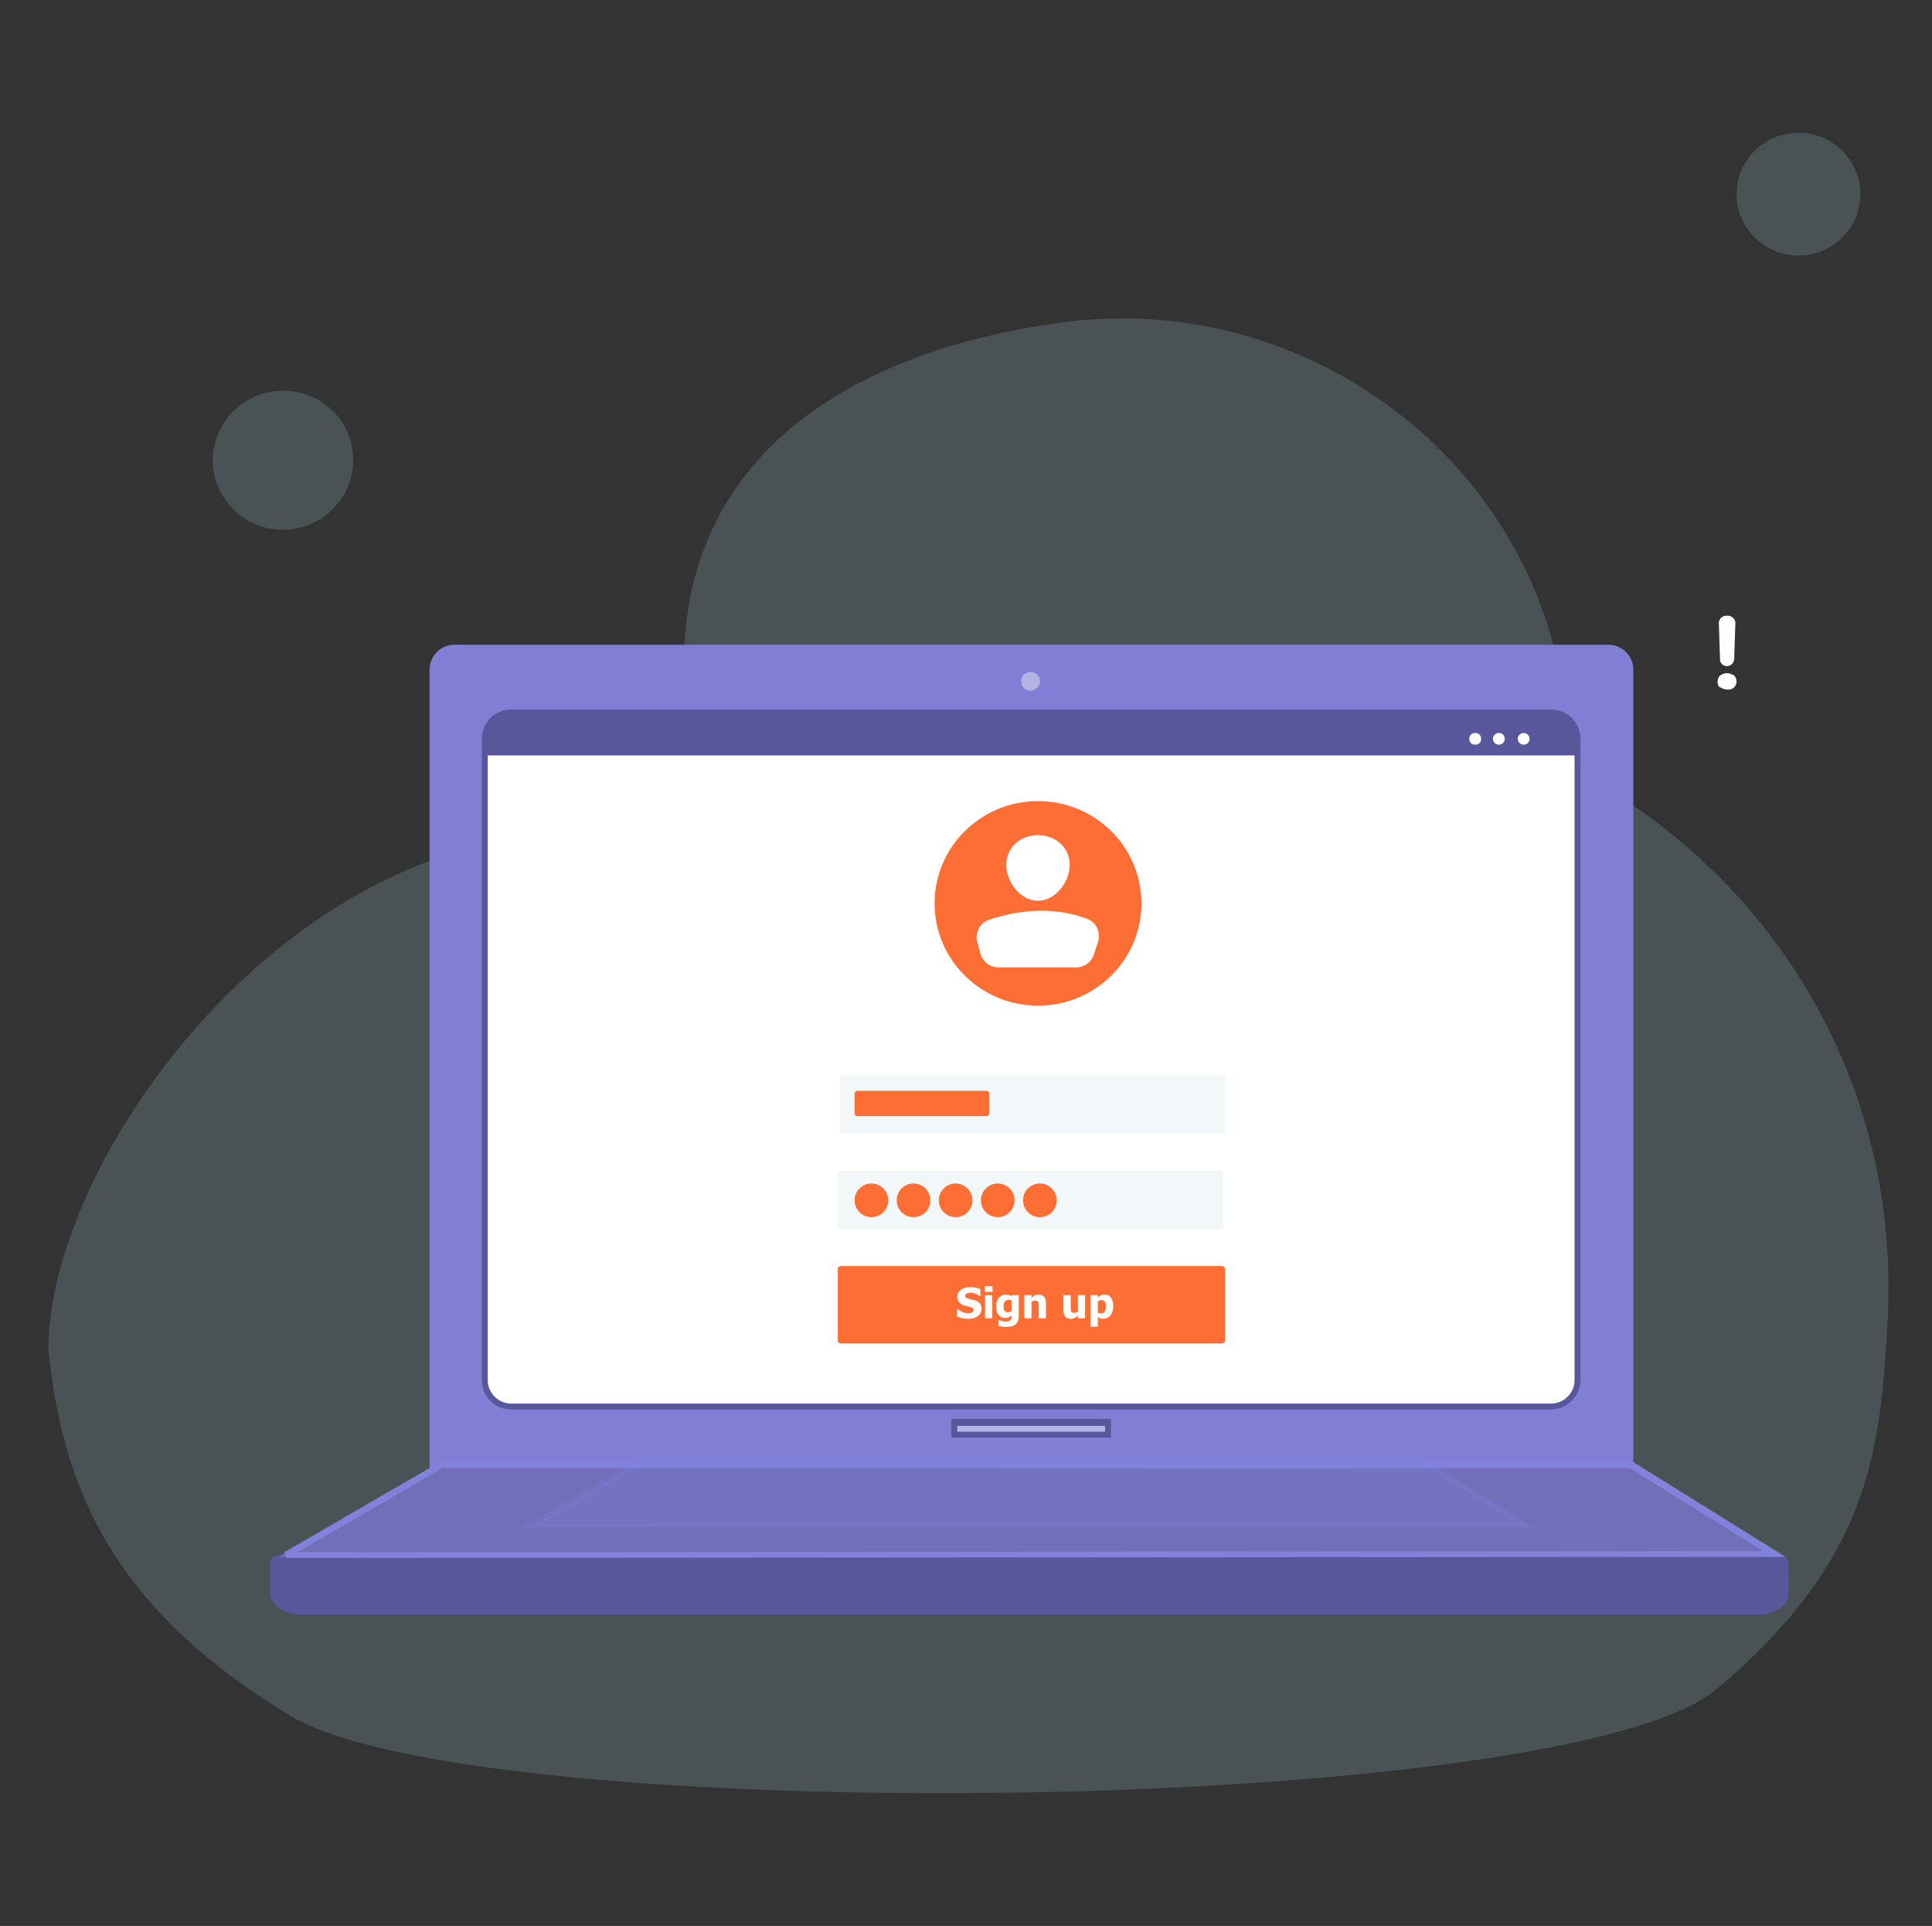 <svg width="311" height="310" viewBox="0 0 311 310" fill="none" xmlns="http://www.w3.org/2000/svg">
<rect x="0" y="0" width="311" height="310" fill="#333333" stroke="none"/>
<path d="M56.848 74.082C56.848 80.233 51.752 85.284 45.548 85.284C39.344 85.284 34.248 80.233 34.248 74.082C34.248 67.932 39.344 62.88 45.548 62.88C51.752 62.88 56.848 67.713 56.848 74.082Z" fill="#A0CEDE" fill-opacity="0.2"/>
<path d="M289.503 41.136C295.01 41.136 299.474 36.71 299.474 31.252C299.474 25.793 295.01 21.367 289.503 21.367C283.996 21.367 279.532 25.793 279.532 31.252C279.532 36.71 283.996 41.136 289.503 41.136Z" fill="#A0CEDE" fill-opacity="0.2"/>
<path d="M303.906 211.581C305.457 175.998 287.731 145.687 260.92 128.334C255.824 125.04 252.722 119.768 252.057 113.838C252.057 113.618 252.057 113.179 251.835 112.959C246.96 74.082 210.179 46.626 170.96 51.898C133.513 56.949 106.481 76.498 110.47 114.277C110.47 114.497 110.47 114.716 110.47 114.936C111.135 125.26 102.936 133.826 92.744 134.045C90.528 134.045 88.312 134.265 86.096 134.485C41.781 139.317 7.781 188.333 7.781 217.26C9.997 237.687 16.48 257.86 46.67 276.129C76.86 294.399 252.162 292.382 276.42 271.816C300.679 251.249 302.798 234.424 303.906 211.581Z" fill="#A0CEDE" fill-opacity="0.2"/>
<path d="M262.919 236.293H69.151V107.75C69.151 105.668 70.871 103.774 73.164 103.774H258.905C261.007 103.774 262.919 105.478 262.919 107.75V236.293Z" fill="#807FD5"/>
<path d="M178.264 228.939H153.517V230.827H178.264V228.939Z" fill="#B4B3E6"/>
<path d="M178.836 231.392H153.136V228.373H178.836V231.392ZM154.088 230.448H177.884V229.505H154.088V230.448Z" fill="#58579C"/>
<path d="M167.413 109.675C167.413 110.43 166.651 111.184 165.89 111.184C165.129 111.184 164.367 110.618 164.367 109.675C164.367 108.731 165.129 108.165 165.89 108.165C166.842 108.165 167.413 108.92 167.413 109.675Z" fill="#B4B3E6"/>
<path d="M282.776 259.509H48.624C46.15 259.509 44.055 258.188 44.055 256.49V251.772C44.055 251.206 44.627 250.829 45.388 250.829H286.393C287.154 250.829 287.725 251.206 287.725 251.772V256.49C287.725 258 285.441 259.509 282.776 259.509Z" fill="#58579C"/>
<path d="M282.776 259.887H48.625C45.769 259.887 43.485 258.377 43.485 256.302V251.584C43.485 250.829 44.246 250.263 45.198 250.263H286.203C287.155 250.263 287.916 250.829 287.916 251.584V256.302C288.107 258.377 285.822 259.887 282.776 259.887ZM45.389 251.206C44.817 251.206 44.627 251.395 44.627 251.584V256.302C44.627 257.623 46.531 258.944 48.815 258.944H282.967C285.251 258.944 287.345 257.623 287.345 256.302V251.584C287.345 251.395 286.965 251.206 286.584 251.206H45.389Z" fill="#58579C"/>
<path d="M82.32 226.297H249.652C251.937 226.297 254.031 224.41 254.031 221.956V118.921C254.031 116.657 252.127 114.581 249.652 114.581H82.32C80.035 114.581 77.941 116.468 77.941 118.921V222.145C77.941 224.41 79.845 226.297 82.32 226.297Z" fill="white"/>
<path d="M249.652 226.863H82.319C79.654 226.863 77.56 224.787 77.56 222.145V118.921C77.56 116.279 79.654 114.203 82.319 114.203H249.652C252.317 114.203 254.411 116.279 254.411 118.921V222.145C254.411 224.598 252.317 226.863 249.652 226.863ZM82.319 115.147C80.225 115.147 78.512 116.845 78.512 118.921V222.145C78.512 224.221 80.225 225.919 82.319 225.919H249.652C251.746 225.919 253.46 224.221 253.46 222.145V118.921C253.46 116.845 251.746 115.147 249.652 115.147H82.319Z" fill="#58579C"/>
<path d="M254.01 121.592V118.703C254.01 116.716 252.088 114.91 249.784 114.91H82.285C79.981 114.91 78.06 116.536 78.06 118.703V121.592H254.01Z" fill="#58579C"/>
<path d="M238.421 118.921C238.421 119.487 238.04 119.865 237.469 119.865C236.898 119.865 236.517 119.487 236.517 118.921C236.517 118.355 236.898 117.977 237.469 117.977C238.04 117.977 238.421 118.355 238.421 118.921Z" fill="white"/>
<path d="M241.276 119.865C241.802 119.865 242.228 119.442 242.228 118.921C242.228 118.4 241.802 117.977 241.276 117.977C240.751 117.977 240.325 118.4 240.325 118.921C240.325 119.442 240.751 119.865 241.276 119.865Z" fill="white"/>
<path d="M245.274 119.865C245.8 119.865 246.226 119.442 246.226 118.921C246.226 118.4 245.8 117.977 245.274 117.977C244.748 117.977 244.322 118.4 244.322 118.921C244.322 119.442 244.748 119.865 245.274 119.865Z" fill="white"/>
<path d="M70.136 235.921L44.817 250.64L286.393 250.452L262.978 235.921H70.136Z" fill="#706FB7"/>
<path d="M46.143 250.77L45.954 250.213L45.766 249.842L71.064 235.18H71.252H262.686L287.418 250.584L46.143 250.77ZM71.252 236.293L47.842 249.842L283.831 249.656L262.308 236.293H71.252Z" fill="#8281DB"/>
<path opacity="0.26" d="M102.118 235.922L85.366 245.735L245.845 245.546L230.426 235.922H102.118Z" fill="#8281DB"/>
<path opacity="0.26" d="M83.462 246.111L101.928 235.355H230.426L247.559 246.111H83.462ZM102.308 236.299L87.269 245.168H244.322L230.426 236.487L102.308 236.299Z" fill="#8281DB"/>
<path d="M278.017 110.994C277.636 110.994 277.256 110.806 276.875 110.617C276.494 110.429 276.494 110.051 276.494 109.674C276.494 109.296 276.685 108.919 276.875 108.73C277.256 108.541 277.446 108.353 278.017 108.353C278.398 108.353 278.779 108.541 279.159 108.73C279.35 108.919 279.54 109.296 279.54 109.674C279.54 110.051 279.35 110.429 279.159 110.617C278.779 110.994 278.398 110.994 278.017 110.994ZM279.35 100.238L279.159 106.088C279.159 106.654 278.588 107.221 278.017 107.221C277.446 107.221 276.875 106.843 276.875 106.088L276.685 100.238C276.685 99.672 277.256 99.106 277.827 99.106H278.208C278.779 99.106 279.35 99.672 279.35 100.238Z" fill="white"/>
<path d="M167.094 161.867C176.289 161.867 183.743 154.497 183.743 145.404C183.743 136.312 176.289 128.942 167.094 128.942C157.899 128.942 150.444 136.312 150.444 145.404C150.444 154.497 157.899 161.867 167.094 161.867Z" fill="#FD6E35"/>
<path d="M172.19 139.183C172.19 141.971 169.904 144.98 167.085 144.98C164.266 144.98 161.982 141.971 161.982 139.183C161.982 136.396 164.268 134.418 167.087 134.418C169.906 134.418 172.19 136.395 172.19 139.183Z" fill="white"/>
<path d="M160.752 155.713H173.214C173.854 155.713 174.476 155.512 174.993 155.139C175.509 154.767 175.892 154.241 176.087 153.639L176.758 151.567C177.249 150.05 176.45 148.407 174.937 147.86C169.866 146.026 164.622 146.261 159.25 148.029C157.746 148.526 156.911 150.116 157.326 151.629L157.842 153.511C158.015 154.143 158.394 154.701 158.92 155.099C159.446 155.497 160.09 155.713 160.752 155.713V155.713Z" fill="white"/>
<path opacity="0.65" d="M196.877 173.056H135.528C135.341 173.056 135.189 173.206 135.189 173.391V182.156C135.189 182.341 135.341 182.492 135.528 182.492H196.877C197.064 182.492 197.216 182.341 197.216 182.156V173.391C197.216 173.206 197.064 173.056 196.877 173.056Z" fill="#EBF4F8"/>
<path opacity="0.65" d="M196.542 188.451H135.193C135.006 188.451 134.854 188.601 134.854 188.786V197.551C134.854 197.736 135.006 197.886 135.193 197.886H196.542C196.729 197.886 196.881 197.736 196.881 197.551V188.786C196.881 188.601 196.729 188.451 196.542 188.451Z" fill="#EBF4F8"/>
<path d="M196.564 203.776H135.505C135.146 203.776 134.854 203.968 134.854 204.205V215.819C134.854 216.056 135.146 216.248 135.505 216.248H196.564C196.924 216.248 197.216 216.056 197.216 215.819V204.205C197.216 203.968 196.924 203.776 196.564 203.776Z" fill="#FD6E35"/>
<path d="M158.899 175.578H137.923C137.725 175.578 137.565 175.787 137.565 176.045V179.178C137.565 179.435 137.725 179.645 137.923 179.645H158.899C159.096 179.645 159.257 179.435 159.257 179.178V176.045C159.257 175.787 159.096 175.578 158.899 175.578Z" fill="#FD6E35"/>
<path d="M155.866 212.271C155.488 212.271 155.156 212.234 154.87 212.161C154.585 212.088 154.32 211.998 154.075 211.89V210.718H154.188C154.435 210.928 154.707 211.089 155.005 211.201C155.303 211.314 155.592 211.37 155.872 211.37C155.943 211.37 156.036 211.363 156.15 211.347C156.267 211.332 156.361 211.307 156.432 211.274C156.518 211.237 156.591 211.185 156.65 211.119C156.71 211.05 156.74 210.961 156.74 210.851C156.74 210.727 156.691 210.627 156.594 210.549C156.497 210.472 156.381 210.416 156.246 210.381C156.079 210.337 155.899 210.295 155.707 210.255C155.517 210.215 155.34 210.167 155.174 210.109C154.792 209.975 154.519 209.794 154.353 209.566C154.188 209.339 154.105 209.055 154.105 208.713C154.105 208.251 154.3 207.878 154.691 207.594C155.081 207.307 155.569 207.164 156.154 207.164C156.447 207.164 156.738 207.193 157.028 207.253C157.319 207.312 157.579 207.393 157.809 207.494V208.62H157.699C157.516 208.463 157.292 208.331 157.028 208.223C156.765 208.115 156.495 208.06 156.217 208.06C156.109 208.06 156.011 208.068 155.925 208.084C155.839 208.099 155.749 208.129 155.654 208.173C155.577 208.208 155.509 208.261 155.452 208.332C155.397 208.4 155.369 208.478 155.369 208.564C155.369 208.689 155.413 208.79 155.502 208.865C155.592 208.938 155.765 209.004 156.021 209.063C156.187 209.101 156.346 209.137 156.498 209.173C156.652 209.208 156.817 209.256 156.991 209.318C157.333 209.442 157.587 209.608 157.752 209.818C157.92 210.025 158.004 210.3 158.004 210.642C158.004 211.132 157.811 211.526 157.425 211.824C157.041 212.122 156.521 212.271 155.866 212.271Z" fill="white"/>
<path d="M159.732 212.181H158.573V208.464H159.732V212.181ZM159.765 207.935H158.54V207.031H159.765V207.935Z" fill="white"/>
<path d="M162.84 211.01V209.325C162.782 209.298 162.712 209.276 162.628 209.259C162.544 209.241 162.46 209.232 162.376 209.232C162.098 209.232 161.889 209.323 161.747 209.504C161.608 209.682 161.539 209.933 161.539 210.255C161.539 210.416 161.549 210.553 161.569 210.665C161.591 210.776 161.63 210.874 161.688 210.96C161.743 211.044 161.815 211.108 161.903 211.152C161.993 211.194 162.108 211.215 162.247 211.215C162.351 211.215 162.452 211.197 162.552 211.162C162.653 211.126 162.749 211.076 162.84 211.01ZM163.998 211.754C163.998 212.098 163.948 212.391 163.849 212.631C163.75 212.872 163.614 213.059 163.442 213.194C163.27 213.331 163.063 213.429 162.823 213.489C162.582 213.55 162.315 213.581 162.022 213.581C161.775 213.581 161.54 213.565 161.317 213.532C161.096 213.501 160.904 213.464 160.741 213.422V212.492H160.877C160.934 212.514 161.001 212.539 161.079 212.565C161.158 212.592 161.238 212.616 161.317 212.638C161.412 212.662 161.505 212.682 161.595 212.697C161.686 212.713 161.778 212.721 161.873 212.721C162.069 212.721 162.233 212.7 162.363 212.658C162.495 212.618 162.595 212.561 162.661 212.486C162.727 212.408 162.773 212.317 162.8 212.211C162.826 212.107 162.84 211.976 162.84 211.817V211.748C162.709 211.862 162.558 211.955 162.386 212.026C162.216 212.094 162.041 212.128 161.86 212.128C161.379 212.128 161.007 211.972 160.744 211.658C160.484 211.345 160.354 210.868 160.354 210.228C160.354 209.937 160.394 209.676 160.473 209.444C160.555 209.212 160.667 209.015 160.811 208.852C160.947 208.695 161.113 208.575 161.307 208.491C161.501 208.405 161.703 208.362 161.913 208.362C162.103 208.362 162.272 208.386 162.422 208.434C162.573 208.483 162.709 208.548 162.833 208.63L162.876 208.464H163.998V211.754Z" fill="white"/>
<path d="M168.37 212.181H167.205V210.338C167.205 210.188 167.199 210.039 167.185 209.891C167.174 209.741 167.152 209.63 167.119 209.56C167.079 209.476 167.022 209.416 166.947 209.381C166.872 209.344 166.772 209.325 166.646 209.325C166.551 209.325 166.455 209.342 166.358 209.378C166.261 209.413 166.157 209.469 166.047 209.547V212.181H164.888V208.464H166.047V208.875C166.236 208.714 166.421 208.588 166.599 208.497C166.78 208.407 166.98 208.362 167.199 208.362C167.578 208.362 167.868 208.482 168.069 208.722C168.27 208.961 168.37 209.307 168.37 209.762V212.181Z" fill="white"/>
<path d="M174.669 212.181H173.51V211.771C173.31 211.938 173.125 212.066 172.958 212.155C172.79 212.241 172.59 212.284 172.359 212.284C171.99 212.284 171.702 212.168 171.495 211.936C171.289 211.702 171.187 211.352 171.187 210.884V208.464H172.352V210.308C172.352 210.5 172.356 210.656 172.365 210.778C172.376 210.899 172.4 211.002 172.438 211.086C172.473 211.163 172.527 211.221 172.6 211.261C172.675 211.301 172.779 211.321 172.911 211.321C172.993 211.321 173.089 211.301 173.199 211.261C173.312 211.221 173.415 211.167 173.51 211.099V208.464H174.669V212.181Z" fill="white"/>
<path d="M179.203 210.271C179.203 210.865 179.052 211.344 178.75 211.708C178.45 212.072 178.079 212.254 177.638 212.254C177.452 212.254 177.291 212.233 177.154 212.191C177.018 212.149 176.872 212.084 176.718 211.996V213.545H175.559V208.464H176.718V208.852C176.887 208.706 177.061 208.588 177.237 208.497C177.414 208.407 177.618 208.362 177.849 208.362C178.28 208.362 178.613 208.533 178.849 208.875C179.085 209.217 179.203 209.682 179.203 210.271ZM178.018 210.295C178.018 209.933 177.962 209.67 177.849 209.507C177.739 209.344 177.566 209.262 177.33 209.262C177.226 209.262 177.122 209.278 177.019 209.312C176.917 209.345 176.817 209.394 176.718 209.461V211.331C176.779 211.357 176.847 211.376 176.919 211.387C176.994 211.398 177.083 211.403 177.184 211.403C177.467 211.403 177.676 211.312 177.813 211.129C177.95 210.943 178.018 210.665 178.018 210.295Z" fill="white"/>
<circle cx="140.277" cy="193.201" r="2.711" fill="#FD6E35"/>
<circle cx="147.055" cy="193.201" r="2.711" fill="#FD6E35"/>
<circle cx="153.833" cy="193.201" r="2.711" fill="#FD6E35"/>
<circle cx="160.612" cy="193.201" r="2.711" fill="#FD6E35"/>
<circle cx="167.391" cy="193.201" r="2.711" fill="#FD6E35"/>
</svg>
